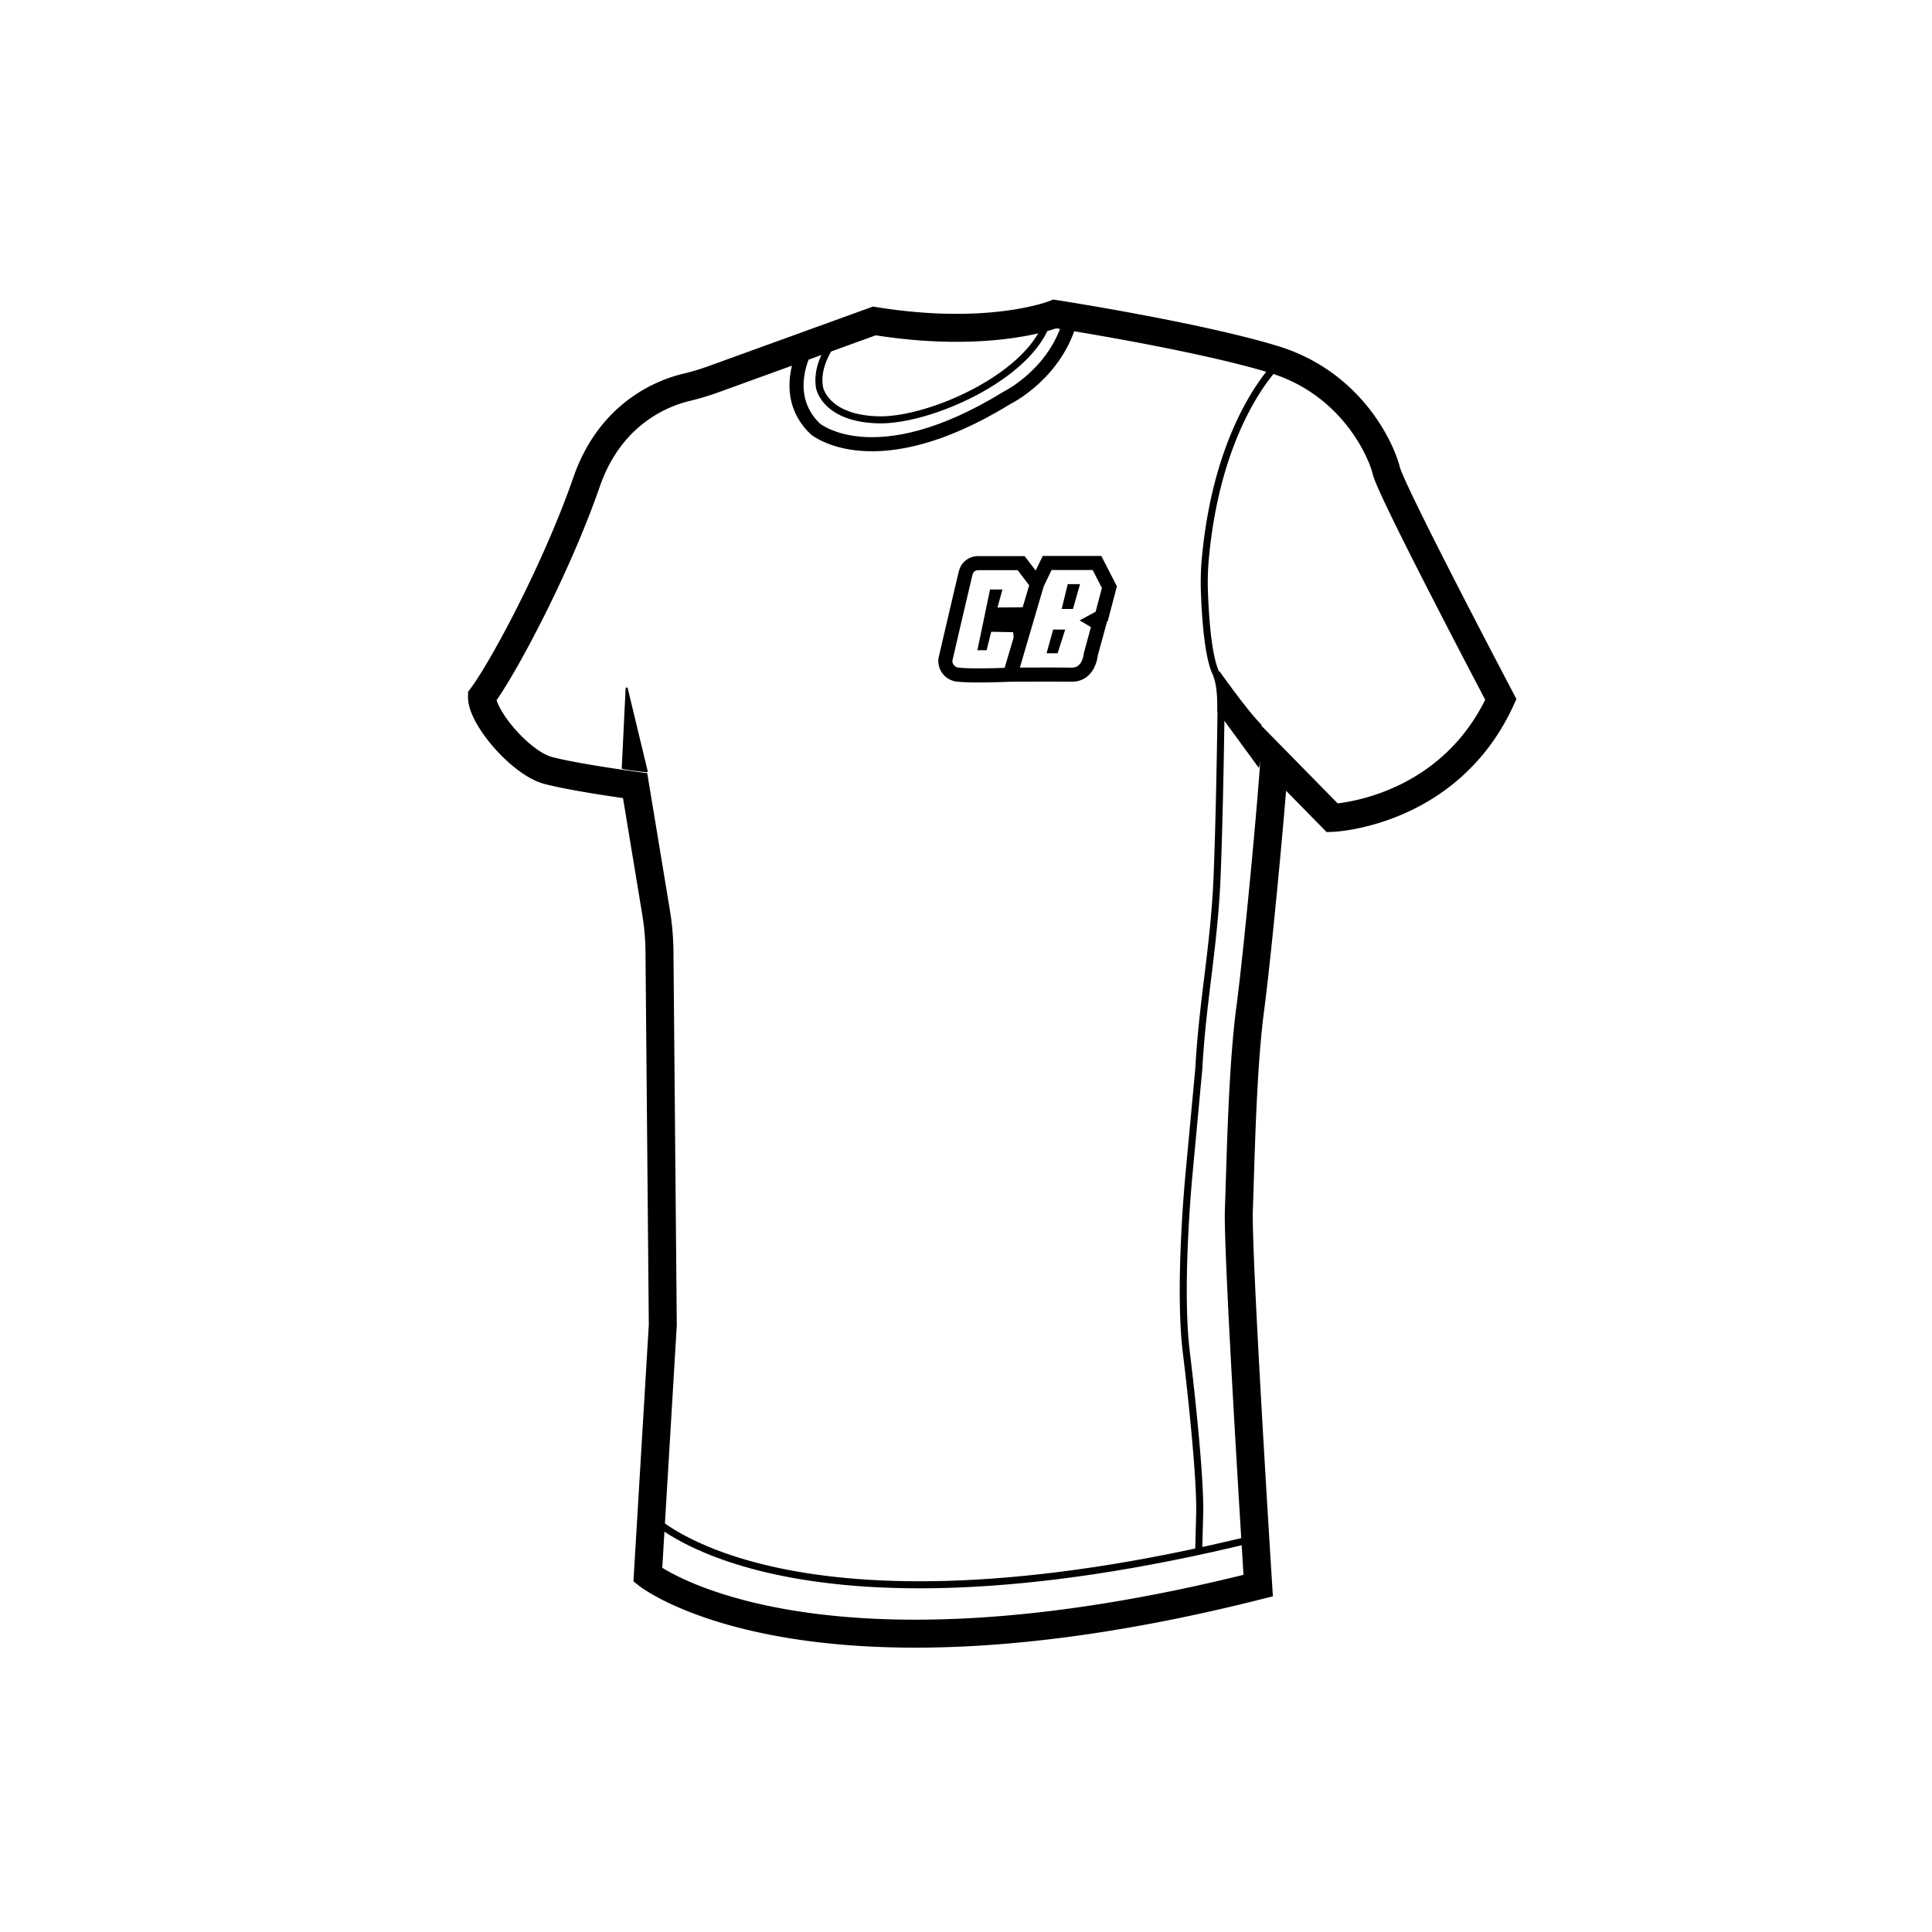 <svg id="Layer_3" data-name="Layer 3" xmlns="http://www.w3.org/2000/svg" viewBox="0 0 500 500"><defs><style>.cls-2,.cls-3{fill:none;stroke:#000;stroke-miterlimit:10}.cls-2{stroke-width:3.65px}.cls-3{stroke-width:1.82px}</style></defs><path d="M325.62 410.35s-5.44-86-5-97.34.83-36 2.93-51.87 5.83-56.38 6.25-64.75l15 15.28s30.12-1.15 43.62-30.65c0 0-28.29-53.68-29.64-59.19S349.68 99.1 329.6 93 273 81.25 273 81.25s-16.45 6.69-46.72 1.81l-41.68 15.1a66.46 66.46 0 0 1-7.09 2.12c-5.74 1.38-19.51 6.51-25.71 24.48-8 23-21.9 48.66-27.06 55.5-.14 5.3 10 17.26 17.14 19.14s22.49 3.93 22.49 3.93l5.44 32.91a65.48 65.48 0 0 1 .86 10l.86 96.7-3.87 64.64s40.93 32.3 157.96 2.77Z" style="stroke-width:7.24px;fill:none;stroke:#000;stroke-miterlimit:10"/><path class="cls-2" d="M209 89.31s-7.61 12.49 2 21.69c0 0 15.42 13 49.66-8.07 0 0 13.09-6.37 16.58-21"/><path class="cls-3" d="M217.61 86.2s-6.77 6.55-5.52 14.08c0 0 1.36 8 15.17 8.37s41.52-12.19 44.29-27.4M331.13 93.73s-15.94 14.48-19.22 51.16a66 66 0 0 0-.22 7.83c.2 6.13.88 17.71 3.2 21.89M316 183.74s-.28 24.26-1 42.67-3.77 32.22-4.75 50.21L307.7 304s-2.79 28.73-.69 45.88c0 0 3.62 29.28 3.48 41.42l-.28 10.45"/><path class="cls-3" d="M168.55 392.61s34.29 35.45 156.2 5.54"/><path class="cls-2" d="M264.27 145.74h-11.09a3.27 3.27 0 0 0-3.21 2.37c-.63 2.44-5.3 22.59-5.3 22.59a3.58 3.58 0 0 0 3.42 3.91c3.77.42 13.28 0 13.28 0l7-23.5ZM268.39 151.12l2.61-5.42h12.9l3.21 6.25-2 7.6-2 1.08 1.35.8-2.17 7.95s-.41 5.3-5 5.23-15.79 0-15.79 0Z"/><g id="shapes"><path d="M325.78 198.73 315 184s.28-5.88-1-9l1.66-1.21s7.12 10.1 10.73 13.69c1.47 3.92-.61 11.25-.61 11.25ZM266.6 157.14l-8.44.08 1.26-4.66h-3.2l-3.27 15.72h2.39l1.18-4.78 5.68.11.16 1.54 4.24-8.01zM272.56 162.93l-1.71 6.14h2.86l1.96-6.14h-3.11zM276.33 151.18l-1.57 6.42h2.93l1.81-6.42h-3.17zM160.91 198.68l1-20.54a.28.28 0 0 1 .55 0l5.15 21.38a.27.27 0 0 1-.29.34c-1.19-.13-4.79-.53-6.2-.85a.26.26 0 0 1-.21-.33Z"/></g></svg>